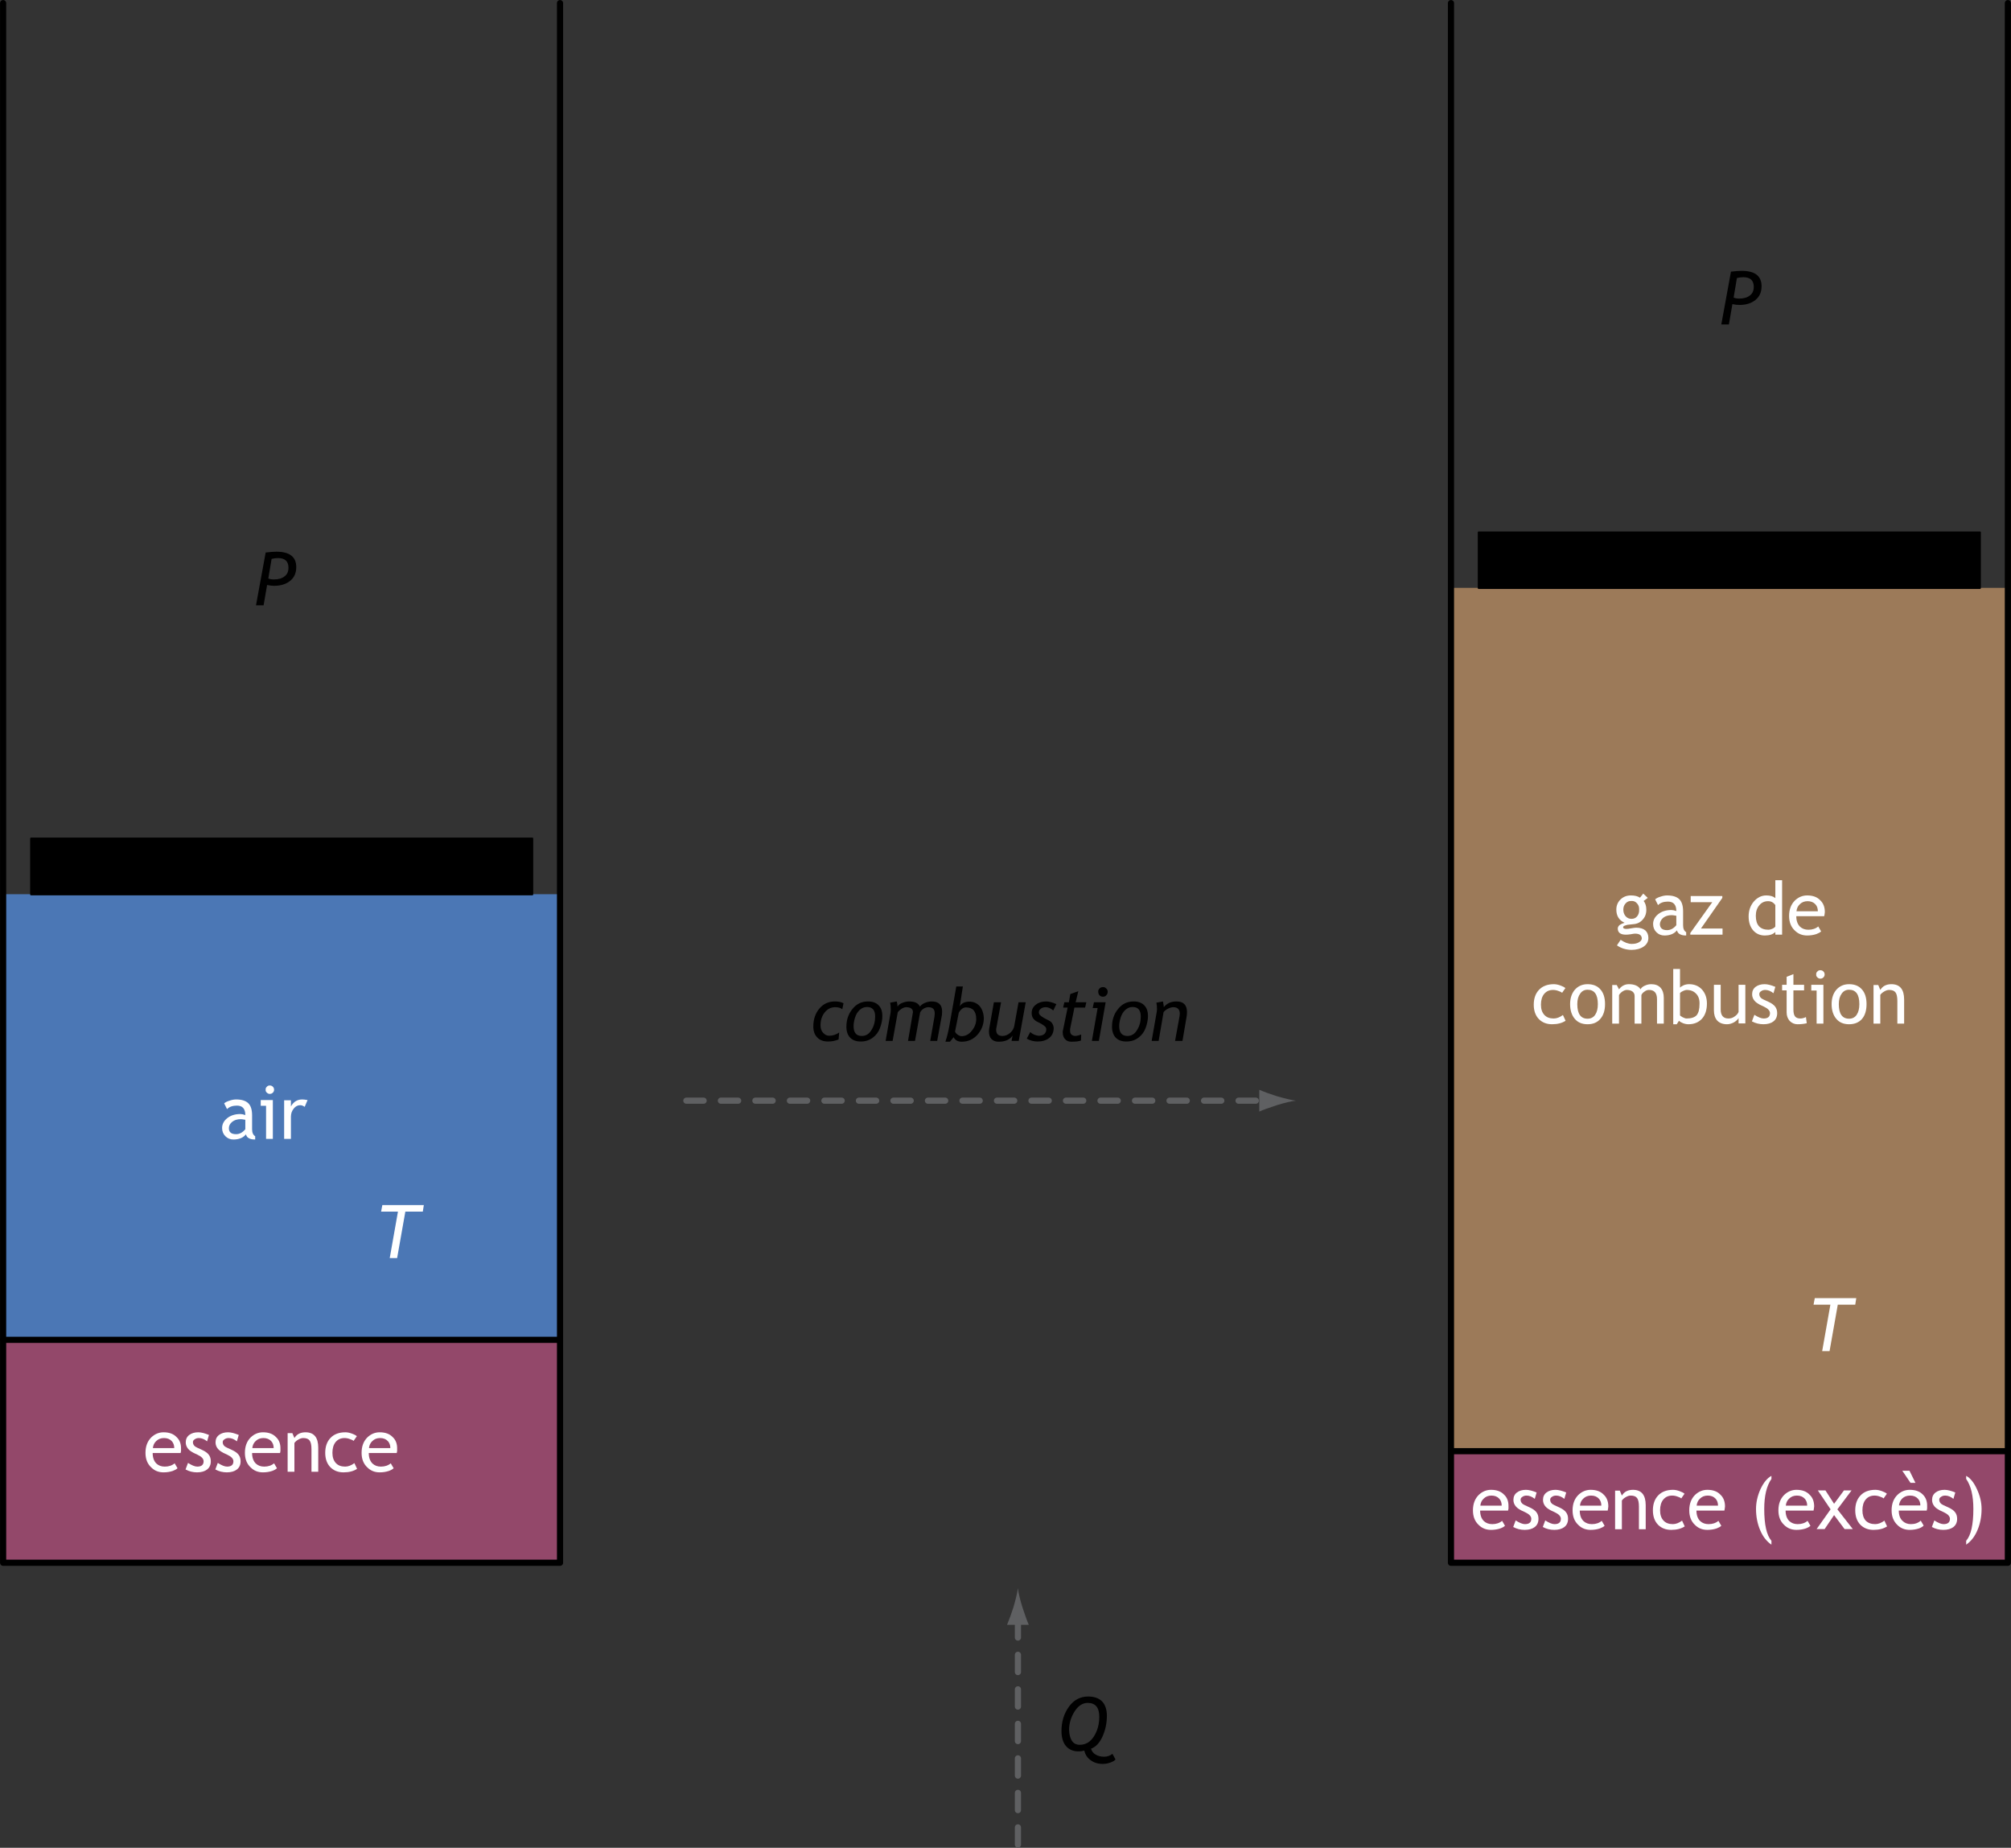 <svg xmlns="http://www.w3.org/2000/svg" viewBox="0 0 489.471 449.671"><rect x="0" y="0" width="489.471" height="449.671" fill="#333333" stroke="none"/><path d="m 7.2,12.7 q 0.25,0.95 1.15,1.45 0.85,0.5 2.05,0.5 1.1,0 2,-0.7 l 0.75,1.35 q -0.25,0.4 -1.2,0.75 -0.9,0.35 -1.9,0.35 -1.75,0 -2.95,-0.9 -1.2,-0.85 -1.55,-2.35 -0.65,0.2 -1.4,0.2 -2,0 -3.1,-1.35 Q 0,10.7 0,8.4 0,5 1.8,2.5 3.6,0 6.5,0 q 2.2,0 3.4,1.2 1.15,1.25 1.15,3.5 0,2.65 -1.05,5 -1.05,2.35 -2.8,3 M 1.85,8.15 Q 1.9,9.8 2.55,10.8 3.2,11.75 4.45,11.75 6.6,11.75 7.9,9.7 9.2,7.65 9.2,4.9 9.2,1.55 6.35,1.55 4.45,1.6 3.15,3.7 1.85,5.8 1.85,8.15" fill-rule="evenodd" transform="translate(258.36 412.86)"/><path d="M 0,27.1 V 0 H 135.55 V 27.1 H 0" fill="#93486a" fill-rule="evenodd" transform="translate(353.16 353.16)"/><path d="M 0,210.1 V 0 H 135.55 V 210.1 H 0" fill="#9c7a59" fill-rule="evenodd" transform="translate(353.16 143.06)"/><path d="M 0,54.2 V 0 H 135.55 V 54.2 H 0" fill="#93486a" fill-rule="evenodd" transform="translate(.76 326.06)"/><path d="M 0,108.45 V 0 H 135.55 V 108.45 H 0" fill="#4b77b5" fill-rule="evenodd" transform="translate(.76 217.61)"/><path d="M 0,13.55 V 0 H 122 V 13.55 H 0" fill-rule="evenodd" transform="translate(7.51 204.06)"/><path d="m 0.25,13.8 h 122 V 0.2 h -122 z" fill="none" stroke="#000" stroke-width=".45" stroke-linecap="round" stroke-linejoin="round" transform="translate(7.31 203.86)"/><path d="M 0,-0.2 H 135.55 V 0.2 H 0 v -0.4" fill-rule="evenodd" transform="translate(.76 326.06)"/><path d="M 0,0.75 H 135.55" fill="none" stroke="#000" stroke-width="1.5" stroke-linecap="round" stroke-linejoin="round" transform="translate(.76 325.31)"/><path d="M 0,13.55 V 0 H 122 V 13.55 H 0" fill-rule="evenodd" transform="translate(359.96 129.51)"/><path d="m 0.2,13.8 h 122 V 0.25 H 0.2 Z" fill="none" stroke="#000" stroke-width=".45" stroke-linecap="round" stroke-linejoin="round" transform="translate(359.71 129.31)"/><path d="M 0,-0.2 H 135.55 V 0.2 H 0 v -0.4" fill-rule="evenodd" transform="translate(353.16 353.16)"/><path d="M 0,0.75 H 135.55" fill="none" stroke="#000" stroke-width="1.5" stroke-linecap="round" stroke-linejoin="round" transform="translate(353.16 352.41)"/><path d="M 0.75,0 V 379.55 H 136.3 V 0" fill="none" stroke="#000" stroke-width="1.5" stroke-linecap="round" stroke-linejoin="round" transform="translate(.01 .76)"/><path d="M 0.75,0 V 379.55 H 136.3 V 0" fill="none" stroke="#000" stroke-width="1.5" stroke-linecap="round" stroke-linejoin="round" transform="translate(352.41 .76)"/><path d="m 0.75,51.1 v 4.2 m 0,-12.6 v 4.2 m 0,-12.6 v 4.2 m 0,-12.6 v 4.2 m 0,-12.6 v 4.2 m 0,-12.6 v 4.2 m 0,-12.6 v 4.2" fill="none" stroke="#5f6062" stroke-width="1.5" stroke-linecap="round" stroke-linejoin="round" transform="translate(247.01 393.61)"/><path d="M 1.55,4.65 Q 2.4,1.75 2.65,0 2.85,1.75 3.75,4.65 4.75,7.7 5.3,8.9 H 0 Q 0.8,7 1.55,4.65" fill="#5f6062" fill-rule="evenodd" transform="translate(245.11 386.51)"/><path d="M 4.2,0.75 H 0 m 12.6,0 H 8.4 m 12.6,0 h -4.2 m 12.6,0 h -4.2 m 12.6,0 h -4.2 m 12.6,0 H 42 m 12.6,0 h -4.2 m 12.6,0 h -4.2 m 12.6,0 h -4.2 m 12.6,0 h -4.2 m 12.6,0 H 84 m 12.6,0 h -4.2 m 12.6,0 h -4.2 m 12.6,0 h -4.2 m 12.6,0 h -4.2 m 12.6,0 H 126 m 12.6,0 h -4.2" fill="none" stroke="#5f6062" stroke-width="1.5" stroke-linecap="round" stroke-linejoin="round" transform="translate(167.06 267.11)"/><path d="M 4.25,1.55 Q 7.15,2.4 8.9,2.65 7.15,2.85 4.25,3.75 1.2,4.75 0,5.3 V 0 q 1.85,0.8 4.25,1.55" fill="#5f6062" fill-rule="evenodd" transform="translate(306.51 265.21)"/><path d="M 7.35,0.45 7.05,1.9 q -0.6,-0.5 -1.7,-0.5 -1.6,0 -2.6,1.3 -1,1.25 -1,3.15 0,1.1 0.65,1.8 0.65,0.7 1.45,0.7 1.3,0 2.45,-0.8 l -0.15,1.7 q -1.2,0.5 -2.55,0.5 -1.75,0 -2.65,-1 Q 0,7.8 0,6.1 0,3.45 1.5,1.7 2.95,0 5.25,0 6.6,0 7.35,0.45" fill-rule="evenodd" transform="translate(197.96 243.71)"/><path d="M 0,6.15 Q 0,3.6 1.5,1.8 2.95,0 5.25,0 q 1.7,0 2.6,0.95 0.9,0.9 0.9,2.6 Q 8.75,4.9 8.2,6.4 7.7,7.85 6.45,8.8 5.2,9.75 3.5,9.75 1.8,9.75 0.9,8.8 0,7.85 0,6.15 M 1.75,6 q 0,2.4 2,2.4 1.5,0 2.35,-1.45 Q 7,5.55 7,3.65 7,1.35 5,1.35 4,1.35 3.2,2.1 2.45,2.8 2.1,3.95 1.75,5.05 1.75,6" fill-rule="evenodd" transform="translate(206.01 243.71)"/><path d="M 10.85,9.6 11.9,3.65 Q 11.95,3.3 11.95,2.95 12,1.4 10.4,1.4 9.85,1.4 9.25,1.75 8.7,2.1 8.4,2.65 L 7.15,9.6 H 5.45 L 6.6,2.9 Q 6.65,2.75 6.65,2.65 6.65,1.4 5,1.4 4.5,1.4 3.85,1.8 3.25,2.2 2.95,2.65 L 1.7,9.6 H 0 L 1.2,2.75 Q 1.25,2.4 1.25,1.9 1.25,0.9 1.1,0.3 L 2.7,0 Q 2.9,0.7 2.9,1.25 3.25,0.65 4.05,0.35 4.9,0 5.75,0 7.75,0 8.35,1.25 8.75,0.7 9.55,0.35 10.4,0 11.2,0 q 2.55,0 2.55,2.45 0,0.4 -0.05,0.85 l -1.15,6.3 h -1.7" fill-rule="evenodd" transform="translate(215.56 243.71)"/><path d="m 2,12.35 -0.9,1.1 H 0 Q 0.55,11.8 0.95,9.65 L 2.65,0 h 1.6 L 3.5,4.85 Q 4.15,3.7 5.85,3.7 q 1.5,0 2.5,1.1 0.95,1.15 1,3 -0.05,2.25 -1.55,3.95 -1.55,1.7 -3.8,1.7 -1.45,0 -2,-1.1 M 3.25,6.4 2.35,10.95 q 0,0.1 0.2,0.4 0.25,0.3 0.6,0.5 0.4,0.25 0.8,0.25 1.45,0 2.5,-1.35 Q 7.5,9.45 7.5,7.95 7.5,5.1 5,5.1 4,5.1 3.25,6.4" fill-rule="evenodd" transform="translate(230.11 240.06)"/><path d="m 2.95,0 -1.1,6 q -0.1,0.4 -0.1,0.7 0,1.5 1.55,1.5 0.95,0 1.8,-0.7 Q 5.95,6.8 6.15,5.8 L 7.2,0 H 8.95 L 7.25,9.4 H 5.5 L 5.75,8.1 Q 4.75,9.6 2.35,9.6 1.25,9.6 0.6,8.95 0,8.3 0,7.1 0,6.65 0.1,6.2 L 1.2,0 h 1.75" fill-rule="evenodd" transform="translate(240.71 243.91)"/><path d="m 0,9.05 0.85,-1.6 q 0.35,0.35 1,0.65 0.65,0.25 1.1,0.25 0.8,0 1.3,-0.4 Q 4.75,7.5 4.75,6.8 4.75,6.45 4.5,6.15 4.2,5.85 3.55,5.45 L 2.3,4.8 Q 1.75,4.45 1.45,3.95 1.2,3.45 1.2,2.9 1.15,1.6 2.2,0.8 3.2,0 4.7,0 5.75,0 7.2,0.65 L 6.45,2.2 Q 5.55,1.4 4.6,1.4 q -0.7,0 -1.15,0.35 -0.5,0.35 -0.5,0.9 0,0.4 0.3,0.7 Q 3.5,3.6 4.15,4 L 5.4,4.65 q 0.6,0.3 0.85,0.8 0.3,0.5 0.3,1.05 0,1.5 -1.1,2.4 Q 4.35,9.75 2.65,9.75 1.2,9.75 0,9.05" fill-rule="evenodd" transform="translate(249.91 243.71)"/><path d="M 1.2,4 H 0.1 L 0.4,2.7 H 1.5 L 1.85,0.7 3.8,0 3.15,2.7 h 2.6 L 5.45,4 H 2.85 L 1.9,8.7 Q 1.75,9.25 1.8,9.55 1.75,10.85 3.1,10.9 3.75,10.85 4.5,10.55 L 4.45,12 q -0.7,0.3 -2.35,0.3 -1,0 -1.55,-0.65 Q 0,11.05 0,9.95 0,9.7 0.1,9.35 L 1.2,4" fill-rule="evenodd" transform="translate(258.66 241.21)"/><path d="m 0,13.1 1.4,-8 H 0.2 L 0.5,3.7 H 3.35 L 1.7,13.1 H 0 M 2.7,0 Q 3.2,0 3.5,0.35 3.85,0.65 3.85,1.15 3.85,1.65 3.5,2 3.2,2.35 2.7,2.35 2.2,2.35 1.85,2 1.55,1.65 1.55,1.15 1.5,0.7 1.85,0.35 2.2,0 2.7,0" fill-rule="evenodd" transform="translate(265.76 240.21)"/><path d="M 0,6.15 Q 0,3.6 1.5,1.8 2.95,0 5.25,0 q 1.7,0 2.6,0.95 0.9,0.9 0.9,2.6 Q 8.75,4.9 8.2,6.4 7.7,7.85 6.45,8.8 5.2,9.75 3.5,9.75 1.8,9.75 0.9,8.8 0,7.85 0,6.15 M 1.75,6 q 0,2.4 2,2.4 1.5,0 2.35,-1.45 Q 7,5.55 7,3.65 7,1.35 5,1.35 4,1.35 3.2,2.1 2.45,2.8 2.1,3.95 1.75,5.05 1.75,6" fill-rule="evenodd" transform="translate(270.66 243.71)"/><path d="m 5.7,9.6 1,-5.5 Q 6.85,3.4 6.85,2.9 6.8,1.4 5.25,1.4 4.7,1.4 4,1.75 3.3,2.1 2.9,2.6 l -1.2,7 H 0 L 1.25,2.45 Q 1.3,2.2 1.3,1.85 1.3,1 1.15,0.3 L 2.75,0 Q 3,1.3 2.95,1.4 4.05,0 6.05,0 8.6,0 8.6,2.6 8.6,3.1 8.5,3.75 L 7.5,9.6 H 5.7" fill-rule="evenodd" transform="translate(280.31 243.71)"/><path d="M 5.8,8.5 Q 4.8,9.75 2.75,9.75 1.6,9.75 0.8,8.95 0,8.15 0,6.95 q 0,-1.4 1.25,-2.4 1.25,-1 3.2,-1 0.5,0 1.2,0.25 0,-2.3 -2.05,-2.3 -1.55,0 -2.4,0.85 L 0.5,0.95 Q 0.95,0.55 1.8,0.3 2.65,0 3.4,0 q 2.05,0 3,0.95 0.9,0.9 0.9,2.95 v 3.35 q 0,1.25 0.75,1.7 v 0.8 q -1,0 -1.5,-0.3 Q 6,9.2 5.8,8.5 M 5.65,4.95 Q 4.85,4.8 4.55,4.8 3.25,4.8 2.45,5.45 1.65,6.1 1.65,7 q 0,1.45 1.75,1.45 1.25,0 2.25,-1.2 v -2.3" fill="#fff" fill-rule="evenodd" transform="translate(54.06 267.56)"/><path d="M 1.3,13 V 4.95 H 0 V 3.55 H 2.95 V 13 H 1.3 M 2.2,0 q 0.45,0 0.75,0.3 0.3,0.3 0.3,0.75 0,0.4 -0.3,0.7 -0.3,0.3 -0.75,0.3 -0.4,0 -0.7,-0.3 Q 1.15,1.45 1.2,1.05 1.15,0.6 1.5,0.3 1.75,0 2.2,0" fill="#fff" fill-rule="evenodd" transform="translate(63.46 264.16)"/><path d="M 5,1.8 Q 4.45,1.4 3.9,1.4 3,1.4 2.35,2.2 1.65,3.05 1.65,4.2 V 9.6 H 0 V 0.2 H 1.65 V 1.7 Q 2.6,0 4.4,0 4.85,0 5.7,0.15 L 5,1.8" fill="#fff" fill-rule="evenodd" transform="translate(69.16 267.56)"/><path d="m 5.9,1.6 -2,11.3 H 2.1 L 4.1,1.6 H 0 L 0.3,0 H 10.4 L 10.15,1.6 H 5.9" fill="#fff" fill-rule="evenodd" transform="translate(92.76 293.26)"/><path d="M 2.7,8.1 1.85,13.05 H 0 L 2.35,0.2 Q 4,0 4.95,0 9.8,0 9.8,3.75 9.8,5.9 8.3,7.1 6.8,8.3 4.45,8.3 3.55,8.3 2.7,8.1 M 3.8,1.75 3,6.5 Q 3.45,6.75 4.4,6.75 6,6.75 6.95,6 7.9,5.3 7.9,3.9 7.9,1.55 5.35,1.55 q -0.7,0 -1.55,0.2" fill-rule="evenodd" transform="translate(62.31 134.26)"/><path d="M 2.7,8.1 1.85,13.05 H 0 L 2.35,0.2 Q 4,0 4.95,0 9.8,0 9.8,3.75 9.8,5.9 8.3,7.1 6.8,8.3 4.45,8.3 3.55,8.3 2.7,8.1 M 3.8,1.75 3,6.5 Q 3.45,6.75 4.4,6.75 6,6.75 6.95,6 7.9,5.3 7.9,3.9 7.9,1.55 5.35,1.55 q -0.7,0 -1.55,0.2" fill-rule="evenodd" transform="translate(418.96 65.91)"/><path d="m 5.9,1.6 -2,11.3 H 2.1 L 4.1,1.6 H 0 L 0.3,0 H 10.4 L 10.15,1.6 H 5.9" fill="#fff" fill-rule="evenodd" transform="translate(441.41 315.91)"/><path d="m 0.15,12.6 0.9,-1.35 q 1.45,1 2.7,1 1.1,0 1.75,-0.4 Q 6.2,11.45 6.2,10.9 6.15,9.75 4.55,9.75 4.25,9.75 3.5,9.9 2.75,10 2.35,10 0.35,10 0.35,8.5 0.35,8.05 0.8,7.65 1.3,7.3 2,7.1 0,6.2 0,3.9 0,2.4 1.05,1.4 q 1,-0.95 2.5,-0.95 1.4,0 2.2,0.55 l 0.8,-1 1.1,1.05 -1,0.75 q 0.65,0.8 0.65,2.15 0,1.45 -0.9,2.4 -0.85,1 -2.3,1.1 L 2.7,7.6 Q 2.45,7.65 2.05,7.8 1.65,7.95 1.65,8.2 1.65,8.6 2.5,8.6 2.85,8.6 3.65,8.45 4.5,8.3 4.85,8.3 q 1.4,0 2.2,0.65 0.75,0.7 0.75,1.85 0,1.3 -1.15,2.1 -1.2,0.8 -2.95,0.8 -0.95,0 -1.95,-0.3 -1,-0.35 -1.6,-0.8 M 3.7,1.8 Q 2.8,1.75 2.25,2.4 1.7,3 1.7,3.9 1.7,4.85 2.25,5.5 2.8,6.15 3.7,6.15 4.55,6.15 5.05,5.55 5.6,4.9 5.55,3.9 5.6,3 5.05,2.4 4.5,1.75 3.7,1.8" fill="#fff" fill-rule="evenodd" transform="translate(393.41 217.46)"/><path d="M 5.8,8.5 Q 4.8,9.75 2.75,9.75 1.6,9.75 0.8,8.95 0,8.15 0,6.95 q 0,-1.4 1.25,-2.4 1.25,-1 3.2,-1 0.5,0 1.2,0.25 0,-2.3 -2.05,-2.3 -1.55,0 -2.4,0.85 L 0.5,0.95 Q 0.95,0.55 1.8,0.3 2.65,0 3.4,0 q 2.05,0 3,0.95 0.9,0.9 0.9,2.95 v 3.35 q 0,1.25 0.75,1.7 v 0.8 q -1,0 -1.5,-0.3 Q 6,9.2 5.8,8.5 M 5.65,4.95 Q 4.85,4.8 4.55,4.8 3.25,4.8 2.45,5.45 1.7,6.1 1.65,7 1.7,8.45 3.4,8.45 q 1.25,0 2.25,-1.2 v -2.3" fill="#fff" fill-rule="evenodd" transform="translate(402.36 217.91)"/><path d="M 2.6,7.9 H 7.85 V 9.4 H 0 V 9 L 5.35,1.5 H 0.1 V 0 H 7.8 V 0.45 L 2.6,7.9" fill="#fff" fill-rule="evenodd" transform="translate(411.41 218.06)"/><path d="M 6.5,13.25 V 12.6 Q 5.65,13.45 3.95,13.45 2.2,13.45 1.1,12.2 0,10.9 0,8.8 0,6.7 1.25,5.2 2.55,3.7 4.3,3.7 5.75,3.7 6.5,4.35 V 0 H 8.15 V 13.25 H 6.5 m 0,-7.2 Q 5.85,5.1 4.75,5.1 q -1.35,0 -2.15,1 -0.85,1 -0.85,2.55 0,3.4 3.1,3.4 0.4,0 0.95,-0.25 0.55,-0.25 0.7,-0.55 v -5.2" fill="#fff" fill-rule="evenodd" transform="translate(425.61 214.21)"/><path d="m 8.55,5.05 h -6.8 q 0,1.65 0.9,2.55 0.8,0.75 2.05,0.75 1.45,0 2.4,-0.8 l 0.7,1.2 Q 7.45,9.1 6.65,9.4 5.6,9.75 4.4,9.75 2.6,9.75 1.4,8.55 0,7.25 0,5 0,2.65 1.4,1.25 2.7,0 4.4,0 6.45,0 7.55,1.15 8.7,2.2 8.7,4.05 8.65,4.6 8.55,5.05 M 4.5,1.4 Q 3.35,1.4 2.6,2.15 1.9,2.8 1.8,3.85 H 7 Q 7,2.8 6.4,2.15 5.7,1.4 4.5,1.4" fill="#fff" fill-rule="evenodd" transform="translate(435.46 217.91)"/><path d="M 7.7,0.95 6.9,2.1 Q 6.65,1.85 6,1.65 5.35,1.4 4.7,1.4 3.35,1.4 2.55,2.35 1.75,3.3 1.75,5 q 0,1.6 0.85,2.5 0.8,0.85 2.25,0.85 1.1,0 2.25,-0.85 L 7.75,8.9 Q 6.45,9.75 4.45,9.75 2.5,9.75 1.25,8.5 0,7.2 0,5 0,2.7 1.3,1.35 2.6,0 4.9,0 5.6,0 6.45,0.3 7.3,0.6 7.7,0.95" fill="#fff" fill-rule="evenodd" transform="translate(373.31 239.51)"/><path d="M 0,4.85 Q 0,2.7 1.15,1.35 2.35,0 4.25,0 6.3,0 7.4,1.3 q 1.1,1.25 1.1,3.55 0,2.3 -1.15,3.6 -1.1,1.3 -3.1,1.3 -2,0 -3.1,-1.3 Q 0,7.1 0,4.85 m 1.75,0 q 0,3.55 2.5,3.55 1.2,0 1.85,-0.95 0.65,-0.95 0.65,-2.6 0,-3.5 -2.5,-3.5 -1.15,0 -1.8,0.95 -0.7,0.95 -0.7,2.55" fill="#fff" fill-rule="evenodd" transform="translate(382.16 239.51)"/><path d="M 10.9,9.6 V 3.65 Q 10.9,1.4 8.95,1.4 8.35,1.4 7.85,1.8 7.3,2.15 7.1,2.65 V 9.6 H 5.45 V 2.9 Q 5.45,2.2 4.95,1.8 4.4,1.4 3.55,1.4 3.05,1.4 2.45,1.8 1.9,2.2 1.65,2.65 V 9.6 H 0 V 0.2 H 1.1 L 1.65,1.25 Q 2.6,0 4.05,0 6.1,0 6.9,1.25 7.15,0.7 7.95,0.35 8.7,0 9.5,0 q 1.45,0 2.25,0.85 0.8,0.9 0.8,2.45 V 9.6 H 10.9" fill="#fff" fill-rule="evenodd" transform="translate(392.41 239.51)"/><path d="M 1.4,12.6 0.85,13.45 H 0 V 0 H 1.65 V 4.55 Q 1.9,4.25 2.55,3.95 3.2,3.7 3.85,3.7 5.8,3.7 7,5 8.2,6.35 8.2,8.4 8.2,10.75 7,12.1 5.75,13.45 3.7,13.45 3.05,13.45 2.4,13.2 1.75,12.95 1.4,12.6 M 1.65,5.85 v 5.4 q 0,0.15 0.65,0.5 0.6,0.3 0.95,0.3 1.7,0 2.45,-0.8 Q 6.4,10.4 6.4,8.5 6.45,6.9 5.55,6 4.7,5.1 3.25,5.1 2.95,5.1 2.4,5.35 1.85,5.6 1.65,5.85" fill="#fff" fill-rule="evenodd" transform="translate(407.26 235.81)"/><path d="m 1.65,0 v 6 q 0,2.2 1.9,2.2 0.85,0 1.5,-0.5 Q 5.75,7.25 6,6.6 V 0 H 7.65 V 9.4 H 6 V 8.1 Q 5.7,8.65 4.85,9.15 4,9.6 3.2,9.6 1.65,9.6 0.8,8.7 0,7.8 0,6.2 V 0 h 1.65" fill="#fff" fill-rule="evenodd" transform="translate(417.16 239.66)"/><path d="M 0,9.05 0.6,7.45 Q 2,8.35 2.85,8.35 4.4,8.35 4.4,7.05 4.4,6.15 2.9,5.45 1.75,4.95 1.35,4.65 0.95,4.4 0.65,4.05 0.35,3.7 0.2,3.3 0.05,2.9 0.05,2.45 0.05,1.3 0.9,0.65 1.75,0 3.1,0 4.15,0 5.7,0.65 L 5.25,2.2 q -1,-0.8 -2,-0.8 -0.6,0 -1,0.3 -0.45,0.25 -0.45,0.7 0,0.9 1.05,1.35 l 1.2,0.55 q 1.1,0.5 1.6,1.15 0.5,0.65 0.5,1.6 0,1.3 -0.9,2 -0.9,0.7 -2.45,0.7 -1.5,0 -2.8,-0.7" fill="#fff" fill-rule="evenodd" transform="translate(426.41 239.51)"/><path d="M 1.1,3.95 H 0 V 2.6 H 1.1 V 0.65 L 2.75,0 v 2.6 h 2.6 V 3.95 H 2.75 V 8.6 q 0,1.2 0.4,1.7 0.4,0.5 1.3,0.5 0.65,0 1.35,-0.35 L 6,11.95 Q 5,12.2 3.75,12.2 2.65,12.2 1.85,11.4 1.1,10.55 1.1,9.3 V 3.95" fill="#fff" fill-rule="evenodd" transform="translate(433.76 237.06)"/><path d="M 1.3,13 V 4.95 H 0 V 3.55 H 2.95 V 13 H 1.3 M 2.2,0 q 0.45,0 0.75,0.3 0.3,0.3 0.3,0.75 0,0.4 -0.3,0.7 -0.3,0.3 -0.75,0.3 -0.4,0 -0.7,-0.3 Q 1.15,1.45 1.2,1.05 1.15,0.6 1.5,0.3 1.75,0 2.2,0" fill="#fff" fill-rule="evenodd" transform="translate(440.86 236.11)"/><path d="M 0,4.85 Q 0,2.7 1.15,1.35 2.35,0 4.25,0 6.3,0 7.4,1.3 q 1.1,1.25 1.1,3.55 0,2.3 -1.1,3.6 -1.15,1.3 -3.15,1.3 -2,0 -3.1,-1.3 Q 0,7.1 0,4.85 m 1.75,0 q 0,3.55 2.5,3.55 1.2,0 1.85,-0.95 0.65,-0.95 0.65,-2.6 0,-3.5 -2.5,-3.5 -1.15,0 -1.8,0.95 -0.7,0.95 -0.7,2.55" fill="#fff" fill-rule="evenodd" transform="translate(445.81 239.51)"/><path d="M 5.8,9.6 V 4.1 Q 5.8,2.6 5.35,2 4.9,1.4 3.8,1.4 3.25,1.4 2.65,1.75 2,2.1 1.65,2.6 v 7 H 0 V 0.2 h 1.15 l 0.5,1.2 Q 2.5,0 4.35,0 7.45,0 7.45,3.75 V 9.6 H 5.8" fill="#fff" fill-rule="evenodd" transform="translate(456.01 239.51)"/><path d="m 8.55,5.05 h -6.8 q 0,1.65 0.9,2.55 0.8,0.75 2.05,0.75 1.45,0 2.4,-0.8 l 0.7,1.2 Q 7.45,9.1 6.65,9.4 5.6,9.75 4.4,9.75 2.6,9.75 1.4,8.55 0,7.25 0,5 0,2.65 1.4,1.25 2.7,0 4.4,0 6.45,0 7.55,1.15 8.7,2.2 8.65,4.05 8.7,4.6 8.55,5.05 M 4.5,1.4 Q 3.35,1.4 2.6,2.15 1.9,2.8 1.8,3.85 H 7 Q 7,2.8 6.4,2.15 5.7,1.4 4.5,1.4" fill="#fff" fill-rule="evenodd" transform="translate(35.41 348.56)"/><path d="M 0,9.05 0.6,7.45 Q 2,8.35 2.85,8.35 4.4,8.35 4.4,7.05 4.4,6.15 2.9,5.45 1.75,4.95 1.35,4.65 0.95,4.4 0.65,4.05 0.35,3.7 0.2,3.3 0.05,2.9 0.05,2.45 0.05,1.3 0.9,0.65 1.75,0 3.1,0 4.15,0 5.7,0.65 L 5.25,2.2 q -1,-0.8 -2,-0.8 -0.6,0 -1,0.3 -0.45,0.25 -0.45,0.7 0,0.9 1.05,1.35 l 1.2,0.55 q 1.1,0.5 1.6,1.15 0.5,0.65 0.5,1.6 0,1.3 -0.9,2 -0.9,0.7 -2.45,0.7 -1.5,0 -2.8,-0.7" fill="#fff" fill-rule="evenodd" transform="translate(45.16 348.56)"/><path d="M 0,9.05 0.6,7.45 Q 2,8.35 2.85,8.35 4.4,8.35 4.4,7.05 4.4,6.15 2.9,5.45 1.75,4.95 1.35,4.65 0.95,4.4 0.65,4.05 0.35,3.7 0.2,3.3 0.05,2.9 0.05,2.45 0.05,1.3 0.9,0.65 1.75,0 3.1,0 4.15,0 5.7,0.65 L 5.25,2.2 q -1,-0.8 -2,-0.8 -0.6,0 -1,0.3 -0.45,0.25 -0.45,0.7 0,0.9 1.05,1.35 l 1.2,0.55 q 1.1,0.5 1.6,1.15 0.5,0.65 0.5,1.6 0,1.3 -0.9,2 -0.9,0.7 -2.45,0.7 -1.5,0 -2.8,-0.7" fill="#fff" fill-rule="evenodd" transform="translate(52.41 348.56)"/><path d="m 8.55,5.05 h -6.8 q 0,1.65 0.9,2.55 0.8,0.75 2.05,0.75 1.45,0 2.4,-0.8 l 0.7,1.2 Q 7.45,9.1 6.65,9.4 5.6,9.75 4.4,9.75 2.6,9.75 1.4,8.55 0,7.25 0,5 0,2.65 1.4,1.25 2.7,0 4.4,0 6.45,0 7.55,1.15 8.7,2.2 8.65,4.05 8.7,4.6 8.55,5.05 M 4.5,1.4 Q 3.35,1.4 2.6,2.15 1.9,2.8 1.8,3.85 H 7 Q 7,2.8 6.4,2.15 5.7,1.4 4.5,1.4" fill="#fff" fill-rule="evenodd" transform="translate(59.61 348.56)"/><path d="M 5.8,9.6 V 4.1 Q 5.8,2.6 5.35,2 4.9,1.4 3.8,1.4 3.25,1.4 2.65,1.75 2,2.1 1.65,2.6 v 7 H 0 V 0.2 h 1.15 l 0.5,1.2 Q 2.5,0 4.35,0 7.45,0 7.45,3.75 V 9.6 H 5.8" fill="#fff" fill-rule="evenodd" transform="translate(70.01 348.56)"/><path d="M 7.7,0.95 6.9,2.1 Q 6.65,1.85 6,1.65 5.35,1.4 4.7,1.4 3.35,1.4 2.55,2.35 1.75,3.3 1.75,5 q 0,1.6 0.85,2.5 0.8,0.85 2.25,0.85 1.1,0 2.25,-0.85 L 7.75,8.9 Q 6.45,9.75 4.45,9.75 2.5,9.75 1.25,8.5 0,7.2 0,5 0,2.7 1.3,1.35 2.6,0 4.9,0 5.6,0 6.45,0.3 7.3,0.6 7.7,0.95" fill="#fff" fill-rule="evenodd" transform="translate(79.16 348.56)"/><path d="m 8.55,5.05 h -6.8 q 0,1.65 0.9,2.55 0.8,0.75 2.05,0.75 1.45,0 2.4,-0.8 l 0.7,1.2 Q 7.45,9.1 6.65,9.4 5.6,9.75 4.4,9.75 2.6,9.75 1.4,8.55 0,7.25 0,5 0,2.65 1.4,1.25 2.7,0 4.4,0 6.45,0 7.55,1.15 8.7,2.2 8.65,4.05 8.7,4.6 8.55,5.05 M 4.5,1.4 Q 3.35,1.4 2.6,2.15 1.9,2.8 1.8,3.85 H 7 Q 7,2.8 6.4,2.15 5.7,1.4 4.5,1.4" fill="#fff" fill-rule="evenodd" transform="translate(88.01 348.56)"/><path d="m 8.55,5.05 h -6.8 q 0,1.65 0.9,2.55 0.8,0.75 2.05,0.75 1.45,0 2.4,-0.8 l 0.7,1.2 Q 7.45,9.1 6.65,9.4 5.6,9.75 4.4,9.75 2.6,9.75 1.4,8.55 0,7.25 0,5 0,2.65 1.4,1.25 2.7,0 4.4,0 6.45,0 7.55,1.15 8.7,2.2 8.65,4.05 8.7,4.6 8.55,5.05 M 4.5,1.4 Q 3.35,1.4 2.6,2.15 1.9,2.8 1.8,3.85 H 7 Q 7,2.8 6.4,2.15 5.7,1.4 4.5,1.4" fill="#fff" fill-rule="evenodd" transform="translate(358.51 362.56)"/><path d="M 0,9.05 0.6,7.45 Q 2,8.35 2.85,8.35 4.4,8.35 4.4,7.05 4.4,6.15 2.9,5.45 1.75,4.95 1.35,4.65 0.95,4.4 0.65,4.05 0.35,3.7 0.2,3.3 0.05,2.9 0.05,2.45 0.05,1.3 0.9,0.65 1.75,0 3.1,0 4.15,0 5.7,0.65 L 5.25,2.2 q -1,-0.8 -2,-0.8 -0.6,0 -1,0.3 -0.45,0.25 -0.45,0.7 0,0.9 1.05,1.35 l 1.2,0.55 q 1.1,0.5 1.6,1.15 0.5,0.65 0.5,1.6 0,1.3 -0.9,2 -0.9,0.7 -2.45,0.7 -1.5,0 -2.8,-0.7" fill="#fff" fill-rule="evenodd" transform="translate(368.31 362.56)"/><path d="M 0,9.05 0.6,7.45 Q 2,8.35 2.85,8.35 4.4,8.35 4.4,7.05 4.4,6.15 2.9,5.45 1.75,4.95 1.35,4.65 0.95,4.4 0.65,4.05 0.35,3.7 0.2,3.3 0.05,2.9 0.05,2.45 0.05,1.3 0.9,0.65 1.75,0 3.1,0 4.15,0 5.7,0.65 L 5.25,2.2 q -1,-0.8 -2,-0.8 -0.6,0 -1,0.3 -0.45,0.25 -0.45,0.7 0,0.9 1.05,1.35 l 1.2,0.55 q 1.1,0.5 1.6,1.15 0.5,0.65 0.5,1.6 0,1.3 -0.9,2 -0.9,0.7 -2.45,0.7 -1.5,0 -2.8,-0.7" fill="#fff" fill-rule="evenodd" transform="translate(375.51 362.56)"/><path d="m 8.55,5.05 h -6.8 q 0,1.65 0.9,2.55 0.8,0.75 2.05,0.75 1.45,0 2.4,-0.8 l 0.7,1.2 Q 7.45,9.1 6.65,9.4 5.6,9.75 4.4,9.75 2.6,9.75 1.4,8.55 0,7.25 0,5 0,2.65 1.4,1.25 2.7,0 4.4,0 6.45,0 7.55,1.15 8.7,2.2 8.7,4.05 8.65,4.6 8.55,5.05 M 4.5,1.4 Q 3.35,1.4 2.6,2.15 1.9,2.8 1.8,3.85 H 7 Q 7,2.8 6.4,2.15 5.7,1.4 4.5,1.4" fill="#fff" fill-rule="evenodd" transform="translate(382.76 362.56)"/><path d="M 5.8,9.6 V 4.1 Q 5.8,2.6 5.35,2 4.9,1.4 3.8,1.4 3.25,1.4 2.65,1.75 2,2.1 1.65,2.6 v 7 H 0 V 0.2 h 1.15 l 0.5,1.2 Q 2.5,0 4.35,0 7.45,0 7.45,3.75 V 9.6 H 5.8" fill="#fff" fill-rule="evenodd" transform="translate(393.11 362.56)"/><path d="M 7.7,0.95 6.9,2.1 Q 6.65,1.85 6,1.65 5.35,1.4 4.7,1.4 3.35,1.4 2.55,2.35 1.75,3.3 1.75,5 q 0,1.6 0.85,2.5 0.8,0.85 2.25,0.85 1.1,0 2.25,-0.85 L 7.75,8.9 Q 6.45,9.75 4.45,9.75 2.5,9.75 1.25,8.5 0,7.2 0,5 0,2.7 1.3,1.35 2.6,0 4.9,0 5.6,0 6.45,0.3 7.3,0.6 7.7,0.95" fill="#fff" fill-rule="evenodd" transform="translate(402.31 362.56)"/><path d="m 8.55,5.05 h -6.8 q 0,1.65 0.9,2.55 0.8,0.75 2.05,0.75 1.45,0 2.4,-0.8 l 0.7,1.2 Q 7.45,9.1 6.65,9.4 5.6,9.75 4.4,9.75 2.6,9.75 1.4,8.55 0,7.25 0,5 0,2.65 1.4,1.25 2.7,0 4.4,0 6.45,0 7.55,1.15 8.7,2.2 8.7,4.05 8.65,4.6 8.55,5.05 M 4.5,1.4 Q 3.35,1.4 2.6,2.15 1.9,2.8 1.8,3.85 H 7 Q 7,2.8 6.4,2.15 5.7,1.4 4.5,1.4" fill="#fff" fill-rule="evenodd" transform="translate(411.16 362.56)"/><path d="M 3.75,0 V 0.75 Q 2,3.25 2,8.05 2,13.8 3.75,15.8 v 0.95 Q 1.95,15.5 1,13.2 0,10.85 0,8.05 0,5.65 1.1,3.2 2.25,0.8 3.75,0" fill="#fff" fill-rule="evenodd" transform="translate(427.41 359.16)"/><path d="m 8.55,5.05 h -6.8 q 0,1.65 0.9,2.55 0.8,0.75 2.05,0.75 1.45,0 2.4,-0.8 l 0.7,1.2 Q 7.45,9.1 6.65,9.4 5.6,9.75 4.4,9.75 2.6,9.75 1.4,8.55 0,7.25 0,5 0,2.65 1.4,1.25 2.7,0 4.4,0 6.45,0 7.55,1.15 8.7,2.2 8.7,4.05 8.65,4.6 8.55,5.05 M 4.5,1.4 Q 3.35,1.4 2.6,2.15 1.9,2.8 1.8,3.85 H 7 Q 7,2.8 6.4,2.15 5.7,1.4 4.5,1.4" fill="#fff" fill-rule="evenodd" transform="translate(432.86 362.56)"/><path d="M 6.8,9.4 4.25,6 1.95,9.4 H 0 L 3.4,4.6 0.3,0 H 2.15 L 4.25,3.25 6.65,0 H 8.5 L 5.05,4.6 8.8,9.4 h -2" fill="#fff" fill-rule="evenodd" transform="translate(442.16 362.71)"/><path d="M 7.7,0.95 6.9,2.1 Q 6.65,1.85 6,1.65 5.35,1.4 4.7,1.4 3.35,1.4 2.55,2.35 1.75,3.3 1.75,5 q 0,1.6 0.8,2.5 0.85,0.85 2.3,0.85 1.1,0 2.25,-0.85 L 7.75,8.9 Q 6.45,9.75 4.45,9.75 2.5,9.75 1.25,8.5 0,7.2 0,5 0,2.7 1.3,1.35 2.6,0 4.9,0 5.6,0 6.45,0.3 7.3,0.6 7.7,0.95" fill="#fff" fill-rule="evenodd" transform="translate(451.56 362.56)"/><path d="m 8.55,9.7 h -6.8 q 0,1.65 0.9,2.5 0.8,0.8 2.05,0.8 1.45,0 2.4,-0.85 l 0.7,1.2 Q 7.45,13.75 6.65,14.05 5.6,14.4 4.4,14.4 2.6,14.4 1.4,13.2 0,11.85 0,9.65 0,7.3 1.4,5.9 q 1.3,-1.25 3,-1.25 2.05,0 3.15,1.1 1.15,1.1 1.1,2.9 Q 8.7,9.2 8.55,9.7 M 4.5,6.05 q -1.15,0 -1.9,0.7 -0.7,0.7 -0.8,1.7 H 7 Q 7,7.45 6.4,6.8 5.7,6.05 4.5,6.05 M 4.6,2.95 2.6,0 H 4.35 L 5.8,2.95 H 4.6" fill="#fff" fill-rule="evenodd" transform="translate(460.41 357.91)"/><path d="M 0,9.05 0.6,7.45 Q 2,8.35 2.85,8.35 4.4,8.35 4.4,7.05 4.4,6.15 2.9,5.45 1.75,4.95 1.35,4.65 0.95,4.4 0.65,4.05 0.35,3.7 0.2,3.3 0.05,2.9 0.05,2.45 0.05,1.3 0.9,0.65 1.75,0 3.1,0 4.15,0 5.7,0.65 L 5.25,2.2 q -1,-0.8 -2,-0.8 -0.6,0 -1,0.3 -0.45,0.25 -0.45,0.7 0,0.9 1.05,1.35 l 1.2,0.55 q 1.1,0.5 1.6,1.15 0.5,0.65 0.5,1.6 0,1.3 -0.9,2 -0.9,0.7 -2.45,0.7 -1.5,0 -2.8,-0.7" fill="#fff" fill-rule="evenodd" transform="translate(470.21 362.56)"/><path d="M 0,16.75 V 15.8 Q 1.75,13.8 1.75,8.05 1.75,3.25 0,0.75 V 0 q 1.5,0.8 2.6,3.2 1.15,2.45 1.15,4.85 0,2.8 -1,5.15 Q 1.8,15.5 0,16.75" fill="#fff" fill-rule="evenodd" transform="translate(478.56 359.16)"/><defs id="defs364"><g id="shape36"><path d="m 0.15,12.6 0.9,-1.35 q 1.45,1 2.7,1 1.1,0 1.75,-0.4 Q 6.2,11.45 6.2,10.9 6.15,9.75 4.55,9.75 4.25,9.75 3.5,9.9 2.75,10 2.35,10 0.35,10 0.35,8.5 0.35,8.05 0.8,7.65 1.3,7.3 2,7.1 0,6.2 0,3.9 0,2.4 1.05,1.4 q 1,-0.95 2.5,-0.95 1.4,0 2.2,0.55 l 0.8,-1 1.1,1.05 -1,0.75 q 0.65,0.8 0.65,2.15 0,1.45 -0.9,2.4 -0.85,1 -2.3,1.1 L 2.7,7.6 Q 2.45,7.65 2.05,7.8 1.65,7.95 1.65,8.2 1.65,8.6 2.5,8.6 2.85,8.6 3.65,8.45 4.5,8.3 4.85,8.3 q 1.4,0 2.2,0.65 0.75,0.7 0.75,1.85 0,1.3 -1.15,2.1 -1.2,0.8 -2.95,0.8 -0.95,0 -1.95,-0.3 -1,-0.35 -1.6,-0.8 M 3.7,1.8 Q 2.8,1.75 2.25,2.4 1.7,3 1.7,3.9 1.7,4.85 2.25,5.5 2.8,6.15 3.7,6.15 4.55,6.15 5.05,5.55 5.6,4.9 5.55,3.9 5.6,3 5.05,2.4 4.5,1.75 3.7,1.8" id="path256" fill="#fff" fill-rule="evenodd" stroke="none"/></g><g id="shape0"><path d="m 7.2,12.7 q 0.25,0.95 1.15,1.45 0.85,0.5 2.05,0.5 1.1,0 2,-0.7 l 0.75,1.35 q -0.25,0.4 -1.2,0.75 -0.9,0.35 -1.9,0.35 -1.75,0 -2.95,-0.9 -1.2,-0.85 -1.55,-2.35 -0.65,0.2 -1.4,0.2 -2,0 -3.1,-1.35 Q 0,10.7 0,8.4 0,5 1.8,2.5 3.6,0 6.5,0 q 2.2,0 3.4,1.2 1.15,1.25 1.15,3.5 0,2.65 -1.05,5 -1.05,2.35 -2.8,3 M 1.85,8.15 Q 1.9,9.8 2.55,10.8 3.2,11.75 4.45,11.75 6.6,11.75 7.9,9.7 9.2,7.65 9.2,4.9 9.2,1.55 6.35,1.55 4.45,1.6 3.15,3.7 1.85,5.8 1.85,8.15" id="path148" fill="#000" fill-rule="evenodd" stroke="none"/></g><g id="shape2"><path d="M 0,210.1 V 0 H 135.55 V 210.1 H 0" id="path154" fill="#9c7a59" fill-rule="evenodd" stroke="none"/></g><g id="shape3"><path d="M 0,54.2 V 0 H 135.55 V 54.2 H 0" id="path157" fill="#93486a" fill-rule="evenodd" stroke="none"/></g><g id="shape4"><path d="M 0,108.45 V 0 H 135.55 V 108.45 H 0" id="path160" fill="#4b77b5" fill-rule="evenodd" stroke="none"/></g><g id="shape5"><path d="M 0,13.55 V 0 H 122 V 13.55 H 0" id="path163" fill="#000" fill-rule="evenodd" stroke="none"/></g><g id="shape6"><path d="m 0.25,13.8 h 122 V 0.2 h -122 z" id="path166" fill="none" stroke="#000" stroke-width=".45" stroke-linecap="round" stroke-linejoin="round"/></g><g id="shape7" transform="translate(0 .2)"><path d="M 0,-0.2 H 135.55 V 0.2 H 0 v -0.4" id="path169" fill="#000" fill-rule="evenodd" stroke="none"/></g><g id="shape8" transform="translate(.75)"><path d="M 0,0.75 H 135.55" id="path172" fill="none" stroke="#000" stroke-width="1.5" stroke-linecap="round" stroke-linejoin="round"/></g><g id="shape9"><path d="M 0,13.55 V 0 H 122 V 13.55 H 0" id="path175" fill="#000" fill-rule="evenodd" stroke="none"/></g><g id="shape10"><path d="m 0.2,13.8 h 122 V 0.25 H 0.2 Z" id="path178" fill="none" stroke="#000" stroke-width=".45" stroke-linecap="round" stroke-linejoin="round"/></g><g id="shape11" transform="translate(0 .2)"><path d="M 0,-0.2 H 135.55 V 0.2 H 0 v -0.4" id="path181" fill="#000" fill-rule="evenodd" stroke="none"/></g><g id="shape12" transform="translate(.75)"><path d="M 0,0.75 H 135.55" id="path184" fill="none" stroke="#000" stroke-width="1.5" stroke-linecap="round" stroke-linejoin="round"/></g><g id="shape13" transform="translate(0 .75)"><path d="M 0.75,0 V 379.55 H 136.3 V 0" id="path187" fill="none" stroke="#000" stroke-width="1.5" stroke-linecap="round" stroke-linejoin="round"/></g><g id="shape14" transform="translate(0 .75)"><path d="M 0.75,0 V 379.55 H 136.3 V 0" id="path190" fill="none" stroke="#000" stroke-width="1.5" stroke-linecap="round" stroke-linejoin="round"/></g><g id="shape15" transform="translate(0 .75)"><path d="m 0.75,51.1 v 4.2 m 0,-12.6 v 4.2 m 0,-12.6 v 4.2 m 0,-12.6 v 4.2 m 0,-12.6 v 4.2 m 0,-12.6 v 4.2 m 0,-12.6 v 4.2" id="path193" fill="none" stroke="#5f6062" stroke-width="1.5" stroke-linecap="round" stroke-linejoin="round"/></g><g id="shape16"><path d="M 1.55,4.65 Q 2.4,1.75 2.65,0 2.85,1.75 3.75,4.65 4.75,7.7 5.3,8.9 H 0 Q 0.8,7 1.55,4.65" id="path196" fill="#5f6062" fill-rule="evenodd" stroke="none"/></g><g id="shape17" transform="translate(.75)"><path d="M 4.2,0.75 H 0 m 12.6,0 H 8.4 m 12.6,0 h -4.2 m 12.6,0 h -4.2 m 12.6,0 h -4.2 m 12.6,0 H 42 m 12.6,0 h -4.2 m 12.6,0 h -4.2 m 12.6,0 h -4.2 m 12.6,0 h -4.2 m 12.6,0 H 84 m 12.6,0 h -4.2 m 12.6,0 h -4.2 m 12.6,0 h -4.2 m 12.6,0 h -4.2 m 12.6,0 H 126 m 12.6,0 h -4.2" id="path199" fill="none" stroke="#5f6062" stroke-width="1.5" stroke-linecap="round" stroke-linejoin="round"/></g><g id="shape18"><path d="M 4.25,1.55 Q 7.15,2.4 8.9,2.65 7.15,2.85 4.25,3.75 1.2,4.75 0,5.3 V 0 q 1.85,0.8 4.25,1.55" id="path202" fill="#5f6062" fill-rule="evenodd" stroke="none"/></g><g id="shape19"><path d="M 7.35,0.45 7.05,1.9 q -0.6,-0.5 -1.7,-0.5 -1.6,0 -2.6,1.3 -1,1.25 -1,3.15 0,1.1 0.65,1.8 0.65,0.7 1.45,0.7 1.3,0 2.45,-0.8 l -0.15,1.7 q -1.2,0.5 -2.55,0.5 -1.75,0 -2.65,-1 Q 0,7.8 0,6.1 0,3.45 1.5,1.7 2.95,0 5.25,0 6.6,0 7.35,0.45" id="path205" fill="#000" fill-rule="evenodd" stroke="none"/></g><g id="shape20"><path d="M 0,6.15 Q 0,3.6 1.5,1.8 2.95,0 5.25,0 q 1.7,0 2.6,0.95 0.9,0.9 0.9,2.6 Q 8.75,4.9 8.2,6.4 7.7,7.85 6.45,8.8 5.2,9.75 3.5,9.75 1.8,9.75 0.9,8.8 0,7.85 0,6.15 M 1.75,6 q 0,2.4 2,2.4 1.5,0 2.35,-1.45 Q 7,5.55 7,3.65 7,1.35 5,1.35 4,1.35 3.2,2.1 2.45,2.8 2.1,3.95 1.75,5.05 1.75,6" id="path208" fill="#000" fill-rule="evenodd" stroke="none"/></g><g id="shape21"><path d="M 10.85,9.6 11.9,3.65 Q 11.95,3.3 11.95,2.95 12,1.4 10.4,1.4 9.85,1.4 9.25,1.75 8.7,2.1 8.4,2.65 L 7.15,9.6 H 5.45 L 6.6,2.9 Q 6.65,2.75 6.65,2.65 6.65,1.4 5,1.4 4.5,1.4 3.85,1.8 3.25,2.2 2.95,2.65 L 1.7,9.6 H 0 L 1.2,2.75 Q 1.25,2.4 1.25,1.9 1.25,0.9 1.1,0.3 L 2.7,0 Q 2.9,0.7 2.9,1.25 3.25,0.65 4.05,0.35 4.9,0 5.75,0 7.75,0 8.35,1.25 8.75,0.7 9.55,0.35 10.4,0 11.2,0 q 2.55,0 2.55,2.45 0,0.4 -0.05,0.85 l -1.15,6.3 h -1.7" id="path211" fill="#000" fill-rule="evenodd" stroke="none"/></g><g id="shape22"><path d="m 2,12.35 -0.9,1.1 H 0 Q 0.55,11.8 0.95,9.65 L 2.65,0 h 1.6 L 3.5,4.85 Q 4.15,3.7 5.85,3.7 q 1.5,0 2.5,1.1 0.95,1.15 1,3 -0.05,2.25 -1.55,3.95 -1.55,1.7 -3.8,1.7 -1.45,0 -2,-1.1 M 3.25,6.4 2.35,10.95 q 0,0.1 0.2,0.4 0.25,0.3 0.6,0.5 0.4,0.25 0.8,0.25 1.45,0 2.5,-1.35 Q 7.5,9.45 7.5,7.95 7.5,5.1 5,5.1 4,5.1 3.25,6.4" id="path214" fill="#000" fill-rule="evenodd" stroke="none"/></g><g id="shape23"><path d="m 2.95,0 -1.1,6 q -0.1,0.4 -0.1,0.7 0,1.5 1.55,1.5 0.95,0 1.8,-0.7 Q 5.95,6.8 6.15,5.8 L 7.2,0 H 8.95 L 7.25,9.4 H 5.5 L 5.75,8.1 Q 4.75,9.6 2.35,9.6 1.25,9.6 0.6,8.95 0,8.3 0,7.1 0,6.65 0.1,6.2 L 1.2,0 h 1.75" id="path217" fill="#000" fill-rule="evenodd" stroke="none"/></g><g id="shape24"><path d="m 0,9.05 0.85,-1.6 q 0.35,0.35 1,0.65 0.65,0.25 1.1,0.25 0.8,0 1.3,-0.4 Q 4.75,7.5 4.75,6.8 4.75,6.45 4.5,6.15 4.2,5.85 3.55,5.45 L 2.3,4.8 Q 1.75,4.45 1.45,3.95 1.2,3.45 1.2,2.9 1.15,1.6 2.2,0.8 3.2,0 4.7,0 5.75,0 7.2,0.65 L 6.45,2.2 Q 5.55,1.4 4.6,1.4 q -0.7,0 -1.15,0.35 -0.5,0.35 -0.5,0.9 0,0.4 0.3,0.7 Q 3.5,3.6 4.15,4 L 5.4,4.65 q 0.6,0.3 0.85,0.8 0.3,0.5 0.3,1.05 0,1.5 -1.1,2.4 Q 4.35,9.75 2.65,9.75 1.2,9.75 0,9.05" id="path220" fill="#000" fill-rule="evenodd" stroke="none"/></g><g id="shape25"><path d="M 1.2,4 H 0.1 L 0.4,2.7 H 1.5 L 1.85,0.7 3.8,0 3.15,2.7 h 2.6 L 5.45,4 H 2.85 L 1.9,8.7 Q 1.75,9.25 1.8,9.55 1.75,10.85 3.1,10.9 3.75,10.85 4.5,10.55 L 4.45,12 q -0.7,0.3 -2.35,0.3 -1,0 -1.55,-0.65 Q 0,11.05 0,9.95 0,9.7 0.1,9.35 L 1.2,4" id="path223" fill="#000" fill-rule="evenodd" stroke="none"/></g><g id="shape26"><path d="m 0,13.1 1.4,-8 H 0.2 L 0.5,3.7 H 3.35 L 1.7,13.1 H 0 M 2.7,0 Q 3.2,0 3.5,0.35 3.85,0.65 3.85,1.15 3.85,1.65 3.5,2 3.2,2.35 2.7,2.35 2.2,2.35 1.85,2 1.55,1.65 1.55,1.15 1.5,0.7 1.85,0.35 2.2,0 2.7,0" id="path226" fill="#000" fill-rule="evenodd" stroke="none"/></g><g id="shape27"><path d="M 0,6.15 Q 0,3.6 1.5,1.8 2.95,0 5.25,0 q 1.7,0 2.6,0.95 0.9,0.9 0.9,2.6 Q 8.75,4.9 8.2,6.4 7.7,7.85 6.45,8.8 5.2,9.75 3.5,9.75 1.8,9.75 0.9,8.8 0,7.85 0,6.15 M 1.75,6 q 0,2.4 2,2.4 1.5,0 2.35,-1.45 Q 7,5.55 7,3.65 7,1.35 5,1.35 4,1.35 3.2,2.1 2.45,2.8 2.1,3.95 1.75,5.05 1.75,6" id="path229" fill="#000" fill-rule="evenodd" stroke="none"/></g><g id="shape28"><path d="m 5.7,9.6 1,-5.5 Q 6.85,3.4 6.85,2.9 6.8,1.4 5.25,1.4 4.7,1.4 4,1.75 3.3,2.1 2.9,2.6 l -1.2,7 H 0 L 1.25,2.45 Q 1.3,2.2 1.3,1.85 1.3,1 1.15,0.3 L 2.75,0 Q 3,1.3 2.95,1.4 4.05,0 6.05,0 8.6,0 8.6,2.6 8.6,3.1 8.5,3.75 L 7.5,9.6 H 5.7" id="path232" fill="#000" fill-rule="evenodd" stroke="none"/></g><g id="shape29"><path d="M 5.8,8.5 Q 4.8,9.75 2.75,9.75 1.6,9.75 0.8,8.95 0,8.15 0,6.95 q 0,-1.4 1.25,-2.4 1.25,-1 3.2,-1 0.5,0 1.2,0.25 0,-2.3 -2.05,-2.3 -1.55,0 -2.4,0.85 L 0.5,0.95 Q 0.95,0.55 1.8,0.3 2.65,0 3.4,0 q 2.05,0 3,0.95 0.9,0.9 0.9,2.95 v 3.35 q 0,1.25 0.75,1.7 v 0.8 q -1,0 -1.5,-0.3 Q 6,9.2 5.8,8.5 M 5.65,4.95 Q 4.85,4.8 4.55,4.8 3.25,4.8 2.45,5.45 1.65,6.1 1.65,7 q 0,1.45 1.75,1.45 1.25,0 2.25,-1.2 v -2.3" id="path235" fill="#fff" fill-rule="evenodd" stroke="none"/></g><g id="shape30"><path d="M 1.3,13 V 4.95 H 0 V 3.55 H 2.95 V 13 H 1.3 M 2.2,0 q 0.45,0 0.75,0.3 0.3,0.3 0.3,0.75 0,0.4 -0.3,0.7 -0.3,0.3 -0.75,0.3 -0.4,0 -0.7,-0.3 Q 1.15,1.45 1.2,1.05 1.15,0.6 1.5,0.3 1.75,0 2.2,0" id="path238" fill="#fff" fill-rule="evenodd" stroke="none"/></g><g id="shape31"><path d="M 5,1.8 Q 4.45,1.4 3.9,1.4 3,1.4 2.35,2.2 1.65,3.05 1.65,4.2 V 9.6 H 0 V 0.2 H 1.65 V 1.7 Q 2.6,0 4.4,0 4.85,0 5.7,0.15 L 5,1.8" id="path241" fill="#fff" fill-rule="evenodd" stroke="none"/></g><g id="shape32"><path d="m 5.9,1.6 -2,11.3 H 2.1 L 4.1,1.6 H 0 L 0.3,0 H 10.4 L 10.15,1.6 H 5.9" id="path244" fill="#fff" fill-rule="evenodd" stroke="none"/></g><g id="shape33"><path d="M 2.7,8.1 1.85,13.05 H 0 L 2.35,0.2 Q 4,0 4.95,0 9.8,0 9.8,3.75 9.8,5.9 8.3,7.1 6.8,8.3 4.45,8.3 3.55,8.3 2.7,8.1 M 3.8,1.75 3,6.5 Q 3.45,6.75 4.4,6.75 6,6.75 6.95,6 7.9,5.3 7.9,3.9 7.9,1.55 5.35,1.55 q -0.7,0 -1.55,0.2" id="path247" fill="#000" fill-rule="evenodd" stroke="none"/></g><g id="shape34"><path d="M 2.7,8.1 1.85,13.05 H 0 L 2.35,0.2 Q 4,0 4.95,0 9.8,0 9.8,3.75 9.8,5.9 8.3,7.1 6.8,8.3 4.45,8.3 3.55,8.3 2.7,8.1 M 3.8,1.75 3,6.5 Q 3.45,6.75 4.4,6.75 6,6.75 6.95,6 7.9,5.3 7.9,3.9 7.9,1.55 5.35,1.55 q -0.7,0 -1.55,0.2" id="path250" fill="#000" fill-rule="evenodd" stroke="none"/></g><g id="shape35"><path d="m 5.9,1.6 -2,11.3 H 2.1 L 4.1,1.6 H 0 L 0.3,0 H 10.4 L 10.15,1.6 H 5.9" id="path253" fill="#fff" fill-rule="evenodd" stroke="none"/></g><g id="shape1"><path d="M 0,27.1 V 0 H 135.55 V 27.1 H 0" id="path151" fill="#93486a" fill-rule="evenodd" stroke="none"/></g><g id="shape37"><path d="M 5.8,8.5 Q 4.8,9.75 2.75,9.75 1.6,9.75 0.8,8.95 0,8.15 0,6.95 q 0,-1.4 1.25,-2.4 1.25,-1 3.2,-1 0.5,0 1.2,0.25 0,-2.3 -2.05,-2.3 -1.55,0 -2.4,0.85 L 0.5,0.95 Q 0.95,0.55 1.8,0.3 2.65,0 3.4,0 q 2.05,0 3,0.95 0.9,0.9 0.9,2.95 v 3.35 q 0,1.25 0.75,1.7 v 0.8 q -1,0 -1.5,-0.3 Q 6,9.2 5.8,8.5 M 5.65,4.95 Q 4.85,4.8 4.55,4.8 3.25,4.8 2.45,5.45 1.7,6.1 1.65,7 1.7,8.45 3.4,8.45 q 1.25,0 2.25,-1.2 v -2.3" id="path259" fill="#fff" fill-rule="evenodd" stroke="none"/></g><g id="shape38"><path d="M 2.6,7.9 H 7.85 V 9.4 H 0 V 9 L 5.35,1.5 H 0.1 V 0 H 7.8 V 0.45 L 2.6,7.9" id="path262" fill="#fff" fill-rule="evenodd" stroke="none"/></g><g id="shape39"><path d="M 6.5,13.25 V 12.6 Q 5.65,13.45 3.95,13.45 2.2,13.45 1.1,12.2 0,10.9 0,8.8 0,6.7 1.25,5.2 2.55,3.7 4.3,3.7 5.75,3.7 6.5,4.35 V 0 H 8.15 V 13.25 H 6.5 m 0,-7.2 Q 5.85,5.1 4.75,5.1 q -1.35,0 -2.15,1 -0.85,1 -0.85,2.55 0,3.4 3.1,3.4 0.4,0 0.95,-0.25 0.55,-0.25 0.7,-0.55 v -5.2" id="path265" fill="#fff" fill-rule="evenodd" stroke="none"/></g><g id="shape40"><path d="m 8.55,5.05 h -6.8 q 0,1.65 0.9,2.55 0.8,0.75 2.05,0.75 1.45,0 2.4,-0.8 l 0.7,1.2 Q 7.45,9.1 6.65,9.4 5.6,9.75 4.4,9.75 2.6,9.75 1.4,8.55 0,7.25 0,5 0,2.65 1.4,1.25 2.7,0 4.4,0 6.45,0 7.55,1.15 8.7,2.2 8.7,4.05 8.65,4.6 8.55,5.05 M 4.5,1.4 Q 3.35,1.4 2.6,2.15 1.9,2.8 1.8,3.85 H 7 Q 7,2.8 6.4,2.15 5.7,1.4 4.5,1.4" id="path268" fill="#fff" fill-rule="evenodd" stroke="none"/></g><g id="shape41"><path d="M 7.7,0.95 6.9,2.1 Q 6.65,1.85 6,1.65 5.35,1.4 4.7,1.4 3.35,1.4 2.55,2.35 1.75,3.3 1.75,5 q 0,1.6 0.85,2.5 0.8,0.85 2.25,0.85 1.1,0 2.25,-0.85 L 7.75,8.9 Q 6.45,9.75 4.45,9.75 2.5,9.75 1.25,8.5 0,7.2 0,5 0,2.7 1.3,1.35 2.6,0 4.9,0 5.6,0 6.45,0.3 7.3,0.6 7.7,0.95" id="path271" fill="#fff" fill-rule="evenodd" stroke="none"/></g><g id="shape42"><path d="M 0,4.85 Q 0,2.7 1.15,1.35 2.35,0 4.25,0 6.3,0 7.4,1.3 q 1.1,1.25 1.1,3.55 0,2.3 -1.15,3.6 -1.1,1.3 -3.1,1.3 -2,0 -3.1,-1.3 Q 0,7.1 0,4.85 m 1.75,0 q 0,3.55 2.5,3.55 1.2,0 1.85,-0.95 0.65,-0.95 0.65,-2.6 0,-3.5 -2.5,-3.5 -1.15,0 -1.8,0.95 -0.7,0.95 -0.7,2.55" id="path274" fill="#fff" fill-rule="evenodd" stroke="none"/></g><g id="shape43"><path d="M 10.9,9.6 V 3.65 Q 10.9,1.4 8.95,1.4 8.35,1.4 7.85,1.8 7.3,2.15 7.1,2.65 V 9.6 H 5.45 V 2.9 Q 5.45,2.2 4.95,1.8 4.4,1.4 3.55,1.4 3.05,1.4 2.45,1.8 1.9,2.2 1.65,2.65 V 9.6 H 0 V 0.2 H 1.1 L 1.65,1.25 Q 2.6,0 4.05,0 6.1,0 6.9,1.25 7.15,0.7 7.95,0.35 8.7,0 9.5,0 q 1.45,0 2.25,0.85 0.8,0.9 0.8,2.45 V 9.6 H 10.9" id="path277" fill="#fff" fill-rule="evenodd" stroke="none"/></g><g id="shape44"><path d="M 1.4,12.6 0.85,13.45 H 0 V 0 H 1.65 V 4.55 Q 1.9,4.25 2.55,3.95 3.2,3.7 3.85,3.7 5.8,3.7 7,5 8.2,6.35 8.2,8.4 8.2,10.75 7,12.1 5.75,13.45 3.7,13.45 3.05,13.45 2.4,13.2 1.75,12.95 1.4,12.6 M 1.65,5.85 v 5.4 q 0,0.15 0.65,0.5 0.6,0.3 0.95,0.3 1.7,0 2.45,-0.8 Q 6.4,10.4 6.4,8.5 6.45,6.9 5.55,6 4.7,5.1 3.25,5.1 2.95,5.1 2.4,5.35 1.85,5.6 1.65,5.85" id="path280" fill="#fff" fill-rule="evenodd" stroke="none"/></g><g id="shape45"><path d="m 1.65,0 v 6 q 0,2.2 1.9,2.2 0.85,0 1.5,-0.5 Q 5.75,7.25 6,6.6 V 0 H 7.65 V 9.4 H 6 V 8.1 Q 5.7,8.65 4.85,9.15 4,9.6 3.2,9.6 1.65,9.6 0.8,8.7 0,7.8 0,6.2 V 0 h 1.65" id="path283" fill="#fff" fill-rule="evenodd" stroke="none"/></g><g id="shape46"><path d="M 0,9.05 0.6,7.45 Q 2,8.35 2.85,8.35 4.4,8.35 4.4,7.05 4.4,6.15 2.9,5.45 1.75,4.95 1.35,4.65 0.95,4.4 0.65,4.05 0.35,3.7 0.2,3.3 0.05,2.9 0.05,2.45 0.05,1.3 0.9,0.65 1.75,0 3.1,0 4.15,0 5.7,0.65 L 5.25,2.2 q -1,-0.8 -2,-0.8 -0.6,0 -1,0.3 -0.45,0.25 -0.45,0.7 0,0.9 1.05,1.35 l 1.2,0.55 q 1.1,0.5 1.6,1.15 0.5,0.65 0.5,1.6 0,1.3 -0.9,2 -0.9,0.7 -2.45,0.7 -1.5,0 -2.8,-0.7" id="path286" fill="#fff" fill-rule="evenodd" stroke="none"/></g><g id="shape47"><path d="M 1.1,3.95 H 0 V 2.6 H 1.1 V 0.65 L 2.75,0 v 2.6 h 2.6 V 3.95 H 2.75 V 8.6 q 0,1.2 0.4,1.7 0.4,0.5 1.3,0.5 0.65,0 1.35,-0.35 L 6,11.95 Q 5,12.2 3.75,12.2 2.65,12.2 1.85,11.4 1.1,10.55 1.1,9.3 V 3.95" id="path289" fill="#fff" fill-rule="evenodd" stroke="none"/></g><g id="shape48"><path d="M 1.3,13 V 4.95 H 0 V 3.55 H 2.95 V 13 H 1.3 M 2.2,0 q 0.45,0 0.75,0.3 0.3,0.3 0.3,0.75 0,0.4 -0.3,0.7 -0.3,0.3 -0.75,0.3 -0.4,0 -0.7,-0.3 Q 1.15,1.45 1.2,1.05 1.15,0.6 1.5,0.3 1.75,0 2.2,0" id="path292" fill="#fff" fill-rule="evenodd" stroke="none"/></g><g id="shape49"><path d="M 0,4.85 Q 0,2.7 1.15,1.35 2.35,0 4.25,0 6.3,0 7.4,1.3 q 1.1,1.25 1.1,3.55 0,2.3 -1.1,3.6 -1.15,1.3 -3.15,1.3 -2,0 -3.1,-1.3 Q 0,7.1 0,4.85 m 1.75,0 q 0,3.55 2.5,3.55 1.2,0 1.85,-0.95 0.65,-0.95 0.65,-2.6 0,-3.5 -2.5,-3.5 -1.15,0 -1.8,0.95 -0.7,0.95 -0.7,2.55" id="path295" fill="#fff" fill-rule="evenodd" stroke="none"/></g><g id="shape50"><path d="M 5.8,9.6 V 4.1 Q 5.8,2.6 5.35,2 4.9,1.4 3.8,1.4 3.25,1.4 2.65,1.75 2,2.1 1.65,2.6 v 7 H 0 V 0.2 h 1.15 l 0.5,1.2 Q 2.5,0 4.35,0 7.45,0 7.45,3.75 V 9.6 H 5.8" id="path298" fill="#fff" fill-rule="evenodd" stroke="none"/></g><g id="shape51"><path d="m 8.55,5.05 h -6.8 q 0,1.65 0.9,2.55 0.8,0.75 2.05,0.75 1.45,0 2.4,-0.8 l 0.7,1.2 Q 7.45,9.1 6.65,9.4 5.6,9.75 4.4,9.75 2.6,9.75 1.4,8.55 0,7.25 0,5 0,2.65 1.4,1.25 2.7,0 4.4,0 6.45,0 7.55,1.15 8.7,2.2 8.65,4.05 8.7,4.6 8.55,5.05 M 4.5,1.4 Q 3.35,1.4 2.6,2.15 1.9,2.8 1.8,3.85 H 7 Q 7,2.8 6.4,2.15 5.7,1.4 4.5,1.4" id="path301" fill="#fff" fill-rule="evenodd" stroke="none"/></g><g id="shape52"><path d="M 0,9.05 0.6,7.45 Q 2,8.35 2.85,8.35 4.4,8.35 4.4,7.05 4.4,6.15 2.9,5.45 1.75,4.95 1.35,4.65 0.95,4.4 0.65,4.05 0.35,3.7 0.2,3.3 0.05,2.9 0.05,2.45 0.05,1.3 0.9,0.65 1.75,0 3.1,0 4.15,0 5.7,0.65 L 5.25,2.2 q -1,-0.8 -2,-0.8 -0.6,0 -1,0.3 -0.45,0.25 -0.45,0.7 0,0.9 1.05,1.35 l 1.2,0.55 q 1.1,0.5 1.6,1.15 0.5,0.65 0.5,1.6 0,1.3 -0.9,2 -0.9,0.7 -2.45,0.7 -1.5,0 -2.8,-0.7" id="path304" fill="#fff" fill-rule="evenodd" stroke="none"/></g><g id="shape53"><path d="M 0,9.05 0.6,7.45 Q 2,8.35 2.85,8.35 4.4,8.35 4.4,7.05 4.4,6.15 2.9,5.45 1.75,4.95 1.35,4.65 0.95,4.4 0.65,4.05 0.35,3.7 0.2,3.3 0.05,2.9 0.05,2.45 0.05,1.3 0.9,0.65 1.75,0 3.1,0 4.15,0 5.7,0.65 L 5.25,2.2 q -1,-0.8 -2,-0.8 -0.6,0 -1,0.3 -0.45,0.25 -0.45,0.7 0,0.9 1.05,1.35 l 1.2,0.55 q 1.1,0.5 1.6,1.15 0.5,0.65 0.5,1.6 0,1.3 -0.9,2 -0.9,0.7 -2.45,0.7 -1.5,0 -2.8,-0.7" id="path307" fill="#fff" fill-rule="evenodd" stroke="none"/></g><g id="shape54"><path d="m 8.55,5.05 h -6.8 q 0,1.65 0.9,2.55 0.8,0.75 2.05,0.75 1.45,0 2.4,-0.8 l 0.7,1.2 Q 7.45,9.1 6.65,9.4 5.6,9.75 4.4,9.75 2.6,9.75 1.4,8.55 0,7.25 0,5 0,2.65 1.4,1.25 2.7,0 4.4,0 6.45,0 7.55,1.15 8.7,2.2 8.65,4.05 8.7,4.6 8.55,5.05 M 4.5,1.4 Q 3.35,1.4 2.6,2.15 1.9,2.8 1.8,3.85 H 7 Q 7,2.8 6.4,2.15 5.7,1.4 4.5,1.4" id="path310" fill="#fff" fill-rule="evenodd" stroke="none"/></g><g id="shape55"><path d="M 5.8,9.6 V 4.1 Q 5.8,2.6 5.35,2 4.9,1.4 3.8,1.4 3.25,1.4 2.65,1.75 2,2.1 1.65,2.6 v 7 H 0 V 0.2 h 1.15 l 0.5,1.2 Q 2.5,0 4.35,0 7.45,0 7.45,3.75 V 9.6 H 5.8" id="path313" fill="#fff" fill-rule="evenodd" stroke="none"/></g><g id="shape56"><path d="M 7.7,0.95 6.9,2.1 Q 6.65,1.85 6,1.65 5.35,1.4 4.7,1.4 3.35,1.4 2.55,2.35 1.75,3.3 1.75,5 q 0,1.6 0.85,2.5 0.8,0.85 2.25,0.85 1.1,0 2.25,-0.85 L 7.75,8.9 Q 6.45,9.75 4.45,9.75 2.5,9.75 1.25,8.5 0,7.2 0,5 0,2.7 1.3,1.35 2.6,0 4.9,0 5.6,0 6.45,0.3 7.3,0.6 7.7,0.95" id="path316" fill="#fff" fill-rule="evenodd" stroke="none"/></g><g id="shape57"><path d="m 8.55,5.05 h -6.8 q 0,1.65 0.9,2.55 0.8,0.75 2.05,0.75 1.45,0 2.4,-0.8 l 0.7,1.2 Q 7.45,9.1 6.65,9.4 5.6,9.75 4.4,9.75 2.6,9.75 1.4,8.55 0,7.25 0,5 0,2.65 1.4,1.25 2.7,0 4.4,0 6.45,0 7.55,1.15 8.7,2.2 8.65,4.05 8.7,4.6 8.55,5.05 M 4.5,1.4 Q 3.35,1.4 2.6,2.15 1.9,2.8 1.8,3.85 H 7 Q 7,2.8 6.4,2.15 5.7,1.4 4.5,1.4" id="path319" fill="#fff" fill-rule="evenodd" stroke="none"/></g><g id="shape58"><path d="m 8.55,5.05 h -6.8 q 0,1.65 0.9,2.55 0.8,0.75 2.05,0.75 1.45,0 2.4,-0.8 l 0.7,1.2 Q 7.45,9.1 6.65,9.4 5.6,9.75 4.4,9.75 2.6,9.75 1.4,8.55 0,7.25 0,5 0,2.65 1.4,1.25 2.7,0 4.4,0 6.45,0 7.55,1.15 8.7,2.2 8.65,4.05 8.7,4.6 8.55,5.05 M 4.5,1.4 Q 3.35,1.4 2.6,2.15 1.9,2.8 1.8,3.85 H 7 Q 7,2.8 6.4,2.15 5.7,1.4 4.5,1.4" id="path322" fill="#fff" fill-rule="evenodd" stroke="none"/></g><g id="shape59"><path d="M 0,9.05 0.6,7.45 Q 2,8.35 2.85,8.35 4.4,8.35 4.4,7.05 4.4,6.15 2.9,5.45 1.75,4.95 1.35,4.65 0.95,4.4 0.65,4.05 0.35,3.7 0.2,3.3 0.05,2.9 0.05,2.45 0.05,1.3 0.9,0.65 1.75,0 3.1,0 4.15,0 5.7,0.65 L 5.25,2.2 q -1,-0.8 -2,-0.8 -0.6,0 -1,0.3 -0.45,0.25 -0.45,0.7 0,0.9 1.05,1.35 l 1.2,0.55 q 1.1,0.5 1.6,1.15 0.5,0.65 0.5,1.6 0,1.3 -0.9,2 -0.9,0.7 -2.45,0.7 -1.5,0 -2.8,-0.7" id="path325" fill="#fff" fill-rule="evenodd" stroke="none"/></g><g id="shape60"><path d="M 0,9.05 0.6,7.45 Q 2,8.35 2.85,8.35 4.4,8.35 4.4,7.05 4.4,6.15 2.9,5.45 1.75,4.95 1.35,4.65 0.95,4.4 0.65,4.05 0.35,3.7 0.2,3.3 0.05,2.9 0.05,2.45 0.05,1.3 0.9,0.65 1.75,0 3.1,0 4.15,0 5.7,0.65 L 5.25,2.2 q -1,-0.8 -2,-0.8 -0.6,0 -1,0.3 -0.45,0.25 -0.45,0.7 0,0.9 1.05,1.35 l 1.2,0.55 q 1.1,0.5 1.6,1.15 0.5,0.65 0.5,1.6 0,1.3 -0.9,2 -0.9,0.7 -2.45,0.7 -1.5,0 -2.8,-0.7" id="path328" fill="#fff" fill-rule="evenodd" stroke="none"/></g><g id="shape61"><path d="m 8.55,5.05 h -6.8 q 0,1.65 0.9,2.55 0.8,0.75 2.05,0.75 1.45,0 2.4,-0.8 l 0.7,1.2 Q 7.45,9.1 6.65,9.4 5.6,9.75 4.4,9.75 2.6,9.75 1.4,8.55 0,7.25 0,5 0,2.65 1.4,1.25 2.7,0 4.4,0 6.45,0 7.55,1.15 8.7,2.2 8.7,4.05 8.65,4.6 8.55,5.05 M 4.5,1.4 Q 3.35,1.4 2.6,2.15 1.9,2.8 1.8,3.85 H 7 Q 7,2.8 6.4,2.15 5.7,1.4 4.5,1.4" id="path331" fill="#fff" fill-rule="evenodd" stroke="none"/></g><g id="shape62"><path d="M 5.8,9.6 V 4.1 Q 5.8,2.6 5.35,2 4.9,1.4 3.8,1.4 3.25,1.4 2.65,1.75 2,2.1 1.65,2.6 v 7 H 0 V 0.2 h 1.15 l 0.5,1.2 Q 2.5,0 4.35,0 7.45,0 7.45,3.75 V 9.6 H 5.8" id="path334" fill="#fff" fill-rule="evenodd" stroke="none"/></g><g id="shape63"><path d="M 7.7,0.95 6.9,2.1 Q 6.65,1.85 6,1.65 5.35,1.4 4.7,1.4 3.35,1.4 2.55,2.35 1.75,3.3 1.75,5 q 0,1.6 0.85,2.5 0.8,0.85 2.25,0.85 1.1,0 2.25,-0.85 L 7.75,8.9 Q 6.45,9.75 4.45,9.75 2.5,9.75 1.25,8.5 0,7.2 0,5 0,2.7 1.3,1.35 2.6,0 4.9,0 5.6,0 6.45,0.3 7.3,0.6 7.7,0.95" id="path337" fill="#fff" fill-rule="evenodd" stroke="none"/></g><g id="shape64"><path d="m 8.55,5.05 h -6.8 q 0,1.65 0.9,2.55 0.8,0.75 2.05,0.75 1.45,0 2.4,-0.8 l 0.7,1.2 Q 7.45,9.1 6.65,9.4 5.6,9.75 4.4,9.75 2.6,9.75 1.4,8.55 0,7.25 0,5 0,2.65 1.4,1.25 2.7,0 4.4,0 6.45,0 7.55,1.15 8.7,2.2 8.7,4.05 8.65,4.6 8.55,5.05 M 4.5,1.4 Q 3.35,1.4 2.6,2.15 1.9,2.8 1.8,3.85 H 7 Q 7,2.8 6.4,2.15 5.7,1.4 4.5,1.4" id="path340" fill="#fff" fill-rule="evenodd" stroke="none"/></g><g id="shape65"><path d="M 3.75,0 V 0.75 Q 2,3.25 2,8.05 2,13.8 3.75,15.8 v 0.95 Q 1.95,15.5 1,13.2 0,10.85 0,8.05 0,5.65 1.1,3.2 2.25,0.8 3.75,0" id="path343" fill="#fff" fill-rule="evenodd" stroke="none"/></g><g id="shape66"><path d="m 8.55,5.05 h -6.8 q 0,1.65 0.9,2.55 0.8,0.75 2.05,0.75 1.45,0 2.4,-0.8 l 0.7,1.2 Q 7.45,9.1 6.65,9.4 5.6,9.75 4.4,9.75 2.6,9.75 1.4,8.55 0,7.25 0,5 0,2.65 1.4,1.25 2.7,0 4.4,0 6.45,0 7.55,1.15 8.7,2.2 8.7,4.05 8.65,4.6 8.55,5.05 M 4.5,1.4 Q 3.35,1.4 2.6,2.15 1.9,2.8 1.8,3.85 H 7 Q 7,2.8 6.4,2.15 5.7,1.4 4.5,1.4" id="path346" fill="#fff" fill-rule="evenodd" stroke="none"/></g><g id="shape67"><path d="M 6.8,9.4 4.25,6 1.95,9.4 H 0 L 3.4,4.6 0.3,0 H 2.15 L 4.25,3.25 6.65,0 H 8.5 L 5.05,4.6 8.8,9.4 h -2" id="path349" fill="#fff" fill-rule="evenodd" stroke="none"/></g><g id="shape68"><path d="M 7.7,0.95 6.9,2.1 Q 6.65,1.85 6,1.65 5.35,1.4 4.7,1.4 3.35,1.4 2.55,2.35 1.75,3.3 1.75,5 q 0,1.6 0.8,2.5 0.85,0.85 2.3,0.85 1.1,0 2.25,-0.85 L 7.75,8.9 Q 6.45,9.75 4.45,9.75 2.5,9.75 1.25,8.5 0,7.2 0,5 0,2.7 1.3,1.35 2.6,0 4.9,0 5.6,0 6.45,0.3 7.3,0.6 7.7,0.95" id="path352" fill="#fff" fill-rule="evenodd" stroke="none"/></g><g id="shape69"><path d="m 8.55,9.7 h -6.8 q 0,1.65 0.9,2.5 0.8,0.8 2.05,0.8 1.45,0 2.4,-0.85 l 0.7,1.2 Q 7.45,13.75 6.65,14.05 5.6,14.4 4.4,14.4 2.6,14.4 1.4,13.2 0,11.85 0,9.65 0,7.3 1.4,5.9 q 1.3,-1.25 3,-1.25 2.05,0 3.15,1.1 1.15,1.1 1.1,2.9 Q 8.7,9.2 8.55,9.7 M 4.5,6.05 q -1.15,0 -1.9,0.7 -0.7,0.7 -0.8,1.7 H 7 Q 7,7.45 6.4,6.8 5.7,6.05 4.5,6.05 M 4.6,2.95 2.6,0 H 4.35 L 5.8,2.95 H 4.6" id="path355" fill="#fff" fill-rule="evenodd" stroke="none"/></g><g id="shape70"><path d="M 0,9.05 0.6,7.45 Q 2,8.35 2.85,8.35 4.4,8.35 4.4,7.05 4.4,6.15 2.9,5.45 1.75,4.95 1.35,4.65 0.95,4.4 0.65,4.05 0.35,3.7 0.2,3.3 0.05,2.9 0.05,2.45 0.05,1.3 0.9,0.65 1.75,0 3.1,0 4.15,0 5.7,0.65 L 5.25,2.2 q -1,-0.8 -2,-0.8 -0.6,0 -1,0.3 -0.45,0.25 -0.45,0.7 0,0.9 1.05,1.35 l 1.2,0.55 q 1.1,0.5 1.6,1.15 0.5,0.65 0.5,1.6 0,1.3 -0.9,2 -0.9,0.7 -2.45,0.7 -1.5,0 -2.8,-0.7" id="path358" fill="#fff" fill-rule="evenodd" stroke="none"/></g><g id="shape71"><path d="M 0,16.75 V 15.8 Q 1.75,13.8 1.75,8.05 1.75,3.25 0,0.75 V 0 q 1.5,0.8 2.6,3.2 1.15,2.45 1.15,4.85 0,2.8 -1,5.15 Q 1.8,15.5 0,16.75" id="path361" fill="#fff" fill-rule="evenodd" stroke="none"/></g></defs></svg>